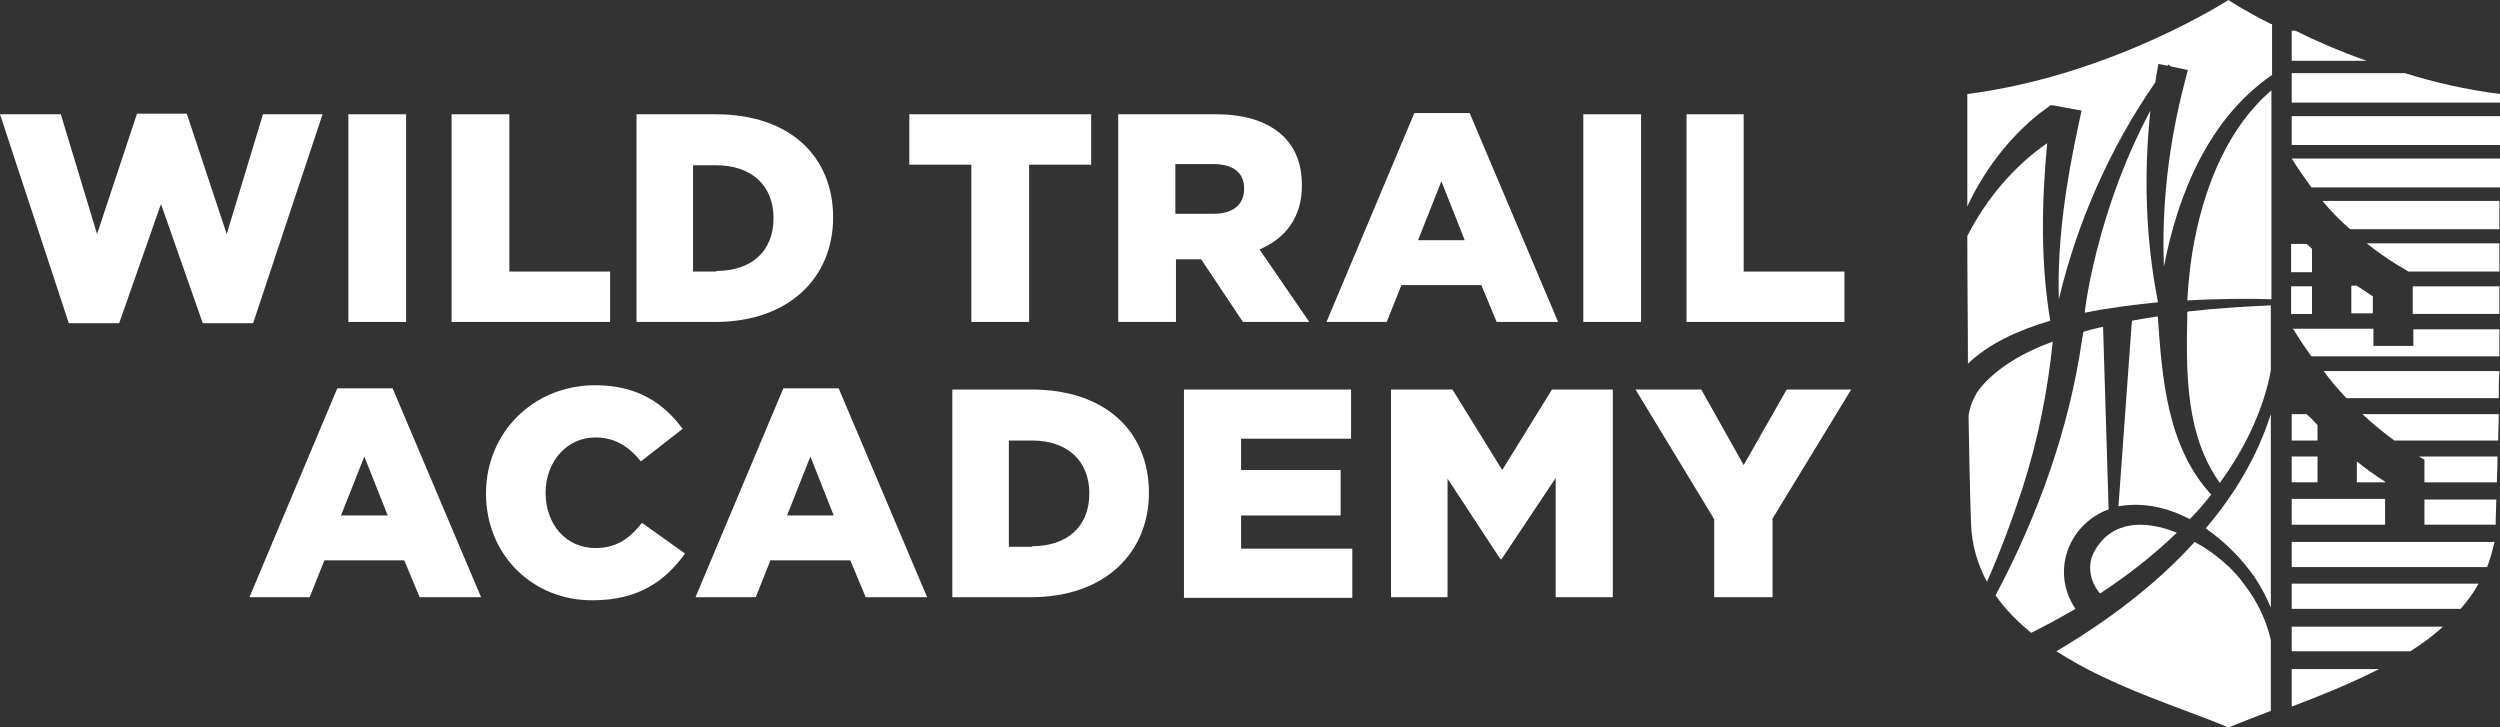 <?xml version="1.0" encoding="UTF-8"?> <!-- Generator: Adobe Illustrator 26.0.2, SVG Export Plug-In . SVG Version: 6.00 Build 0) --> <svg xmlns="http://www.w3.org/2000/svg" xmlns:xlink="http://www.w3.org/1999/xlink" id="Layer_1" x="0px" y="0px" viewBox="0 0 406.9 118.4" style="enable-background:new 0 0 406.9 118.4;" xml:space="preserve"><rect x="0" y="0" width="406.9" height="118.4" fill="#333333" stroke="none"/> <style type="text/css"> .st0{fill:#FFFFFF;} </style> <g> <g> <path class="st0" d="M0,18.6h9.9l5.9,19.5l6.5-19.6h8.1l6.5,19.6l5.9-19.5h9.7l-11.3,34H33l-6.8-19.4l-6.8,19.4h-8.2L0,18.6z"></path> <path class="st0" d="M56.7,18.6h9.4v33.8h-9.4V18.6z"></path> <path class="st0" d="M73.5,18.6h9.4v25.6h16.4v8.2H73.5V18.6z"></path> <path class="st0" d="M103.5,18.6h13c12.1,0,19.1,6.9,19.1,16.8c0,9.7-7.1,17-19.2,17h-12.8V18.6z M116.6,44.1 c5.6,0,9.3-3.1,9.3-8.6c0-5.4-3.7-8.6-9.3-8.6h-3.8v17.3H116.6z"></path> <path class="st0" d="M158.1,26.8H148v-8.2h29.6v8.2h-10.1v25.6h-9.4V26.8z"></path> <path class="st0" d="M181.9,18.6h16c5.2,0,8.7,1.4,11,3.6c2,2,3,4.6,3,8c0,5.2-2.7,8.6-6.9,10.4l8.1,11.8h-10.8l-6.8-10.2h-4.1 v10.2h-9.4V18.6z M197.5,34.8c3.2,0,5-1.5,5-4.1c0-2.7-1.9-4-5.1-4h-6.1v8.1H197.5z"></path> <path class="st0" d="M230.2,18.4h9l14.4,34h-10l-2.5-6h-13l-2.4,6h-9.8L230.2,18.4z M238.4,39.1l-3.8-9.6l-3.8,9.6H238.4z"></path> <path class="st0" d="M257.7,18.6h9.4v33.8h-9.4V18.6z"></path> <path class="st0" d="M274.4,18.6h9.4v25.6h16.4v8.2h-25.7V18.6z"></path> <path class="st0" d="M54.9,63.2h9l14.4,34h-10l-2.5-6h-13l-2.4,6h-9.8L54.9,63.2z M63.1,83.9l-3.8-9.6l-3.8,9.6H63.1z"></path> <path class="st0" d="M79.1,80.3c0-9.8,7.6-17.6,17.8-17.6c6.9,0,11.2,3,14.2,7.1l-6.8,5.3c-1.9-2.4-4.2-3.9-7.4-3.9 c-4.7,0-8.1,4-8.1,9c0,5.1,3.3,9,8.1,9c3.5,0,5.6-1.6,7.6-4.1l7,5c-3.2,4.4-7.5,7.6-15,7.6C86.9,97.8,79.1,90.5,79.1,80.3z"></path> <path class="st0" d="M127.5,63.2h9l14.4,34h-10l-2.5-6h-13l-2.4,6h-9.8L127.5,63.2z M135.7,83.9l-3.8-9.6l-3.8,9.6H135.7z"></path> <path class="st0" d="M154.9,63.4h13c12.1,0,19.1,6.9,19.1,16.8c0,9.7-7.1,17-19.2,17h-12.8V63.4z M168,88.9c5.6,0,9.3-3.1,9.3-8.6 c0-5.4-3.7-8.6-9.3-8.6h-3.8v17.3H168z"></path> <path class="st0" d="M192.7,63.4h27.2v8h-17.9v5.1h16.2v7.4h-16.2v5.4h18.1v8h-27.4V63.4z"></path> <path class="st0" d="M226.5,63.4h9.9l8.1,13.1l8.1-13.1h9.9v33.8h-9.3V77.8L244.4,91h-0.2l-8.6-13.1v19.3h-9.2V63.4z"></path> <path class="st0" d="M279,84.5l-12.8-21.1h10.7l6.9,12.3l7-12.3h10.5l-12.8,21v12.8H279V84.5z"></path> </g> <g> <path class="st0" d="M340.9,89.7c-1.3,2.3-0.7,5,0.9,6.9c4.4-2.9,8.7-6.2,12.5-9.9C349.1,84.6,343.7,84.7,340.9,89.7z"></path> <path class="st0" d="M334.1,55.6c-4.9,1.8-9.2,4.3-12,7.8c-0.9,1.3-1.5,2.8-1.7,4.3c0.1,5.8,0.2,11.6,0.4,17.4 c0.1,3.6,1.1,6.8,2.6,9.6c2.2-5,4.1-10.1,5.8-15.3C331.7,71.6,333.3,63.6,334.1,55.6z"></path> <path class="st0" d="M367,94c1,1.5,1.9,3.2,2.6,4.9v-3.9h0v-2.8h0v-4.1h0v-2.8h0v-4.2h0v-2.7h0v-4.2h0v-2.6h0v-4.2 c-2.2,6.9-5.9,13.1-10.6,18.6C362.2,88.2,365,91.1,367,94z"></path> <path class="st0" d="M341.2,41.1c-0.8,3.2-1.5,6.5-1.9,9.8c3.9-0.8,8-1.3,11.9-1.7l0-0.2c-2-10.2-2.3-20.7-1.2-31 C346.1,25.3,343.2,33.1,341.2,41.1z"></path> <path class="st0" d="M333.2,23.3c-5.5,3.8-9.9,9.1-13,15.1c0,7.3,0.1,14.2,0.1,20.8c3.3-3.2,8-5.4,13.4-7 C332.1,42.7,332.3,32.9,333.2,23.3z"></path> <path class="st0" d="M343.2,82.9l-0.9-29.6l0-0.1c-1.1,0.2-2.2,0.5-3.2,0.8l-0.2,1.1c-2.1,14.7-7.2,28.8-14.1,41.8 c1.6,2.3,3.6,4.3,5.8,6.1c2.4-1.2,4.8-2.5,7.2-3.9C333.8,93.2,336.5,85.4,343.2,82.9z"></path> <path class="st0" d="M357.3,38.5c-0.7,3.4-1.1,6.9-1.3,10.4c5.2-0.3,10-0.3,13.7-0.2v-2.1h0v-2.4h0v-4.6h0v-2.3h0v-4.6h0v-2.2h0 v-4.7h0v-2.2h0v-4.7h0v-2.1h0v-2.1C362.8,20.6,359.1,29.7,357.3,38.5z"></path> <path class="st0" d="M356,50.8l0,0.8c-0.2,9.4-0.2,19.3,5.3,27c3.5-4.8,6.3-10.2,7.8-16c0.2-0.8,0.4-1.6,0.5-2.4v-2.4h0v-4.4h0 v-2.4h0v-1.3c-4.5,0.2-9,0.5-13.5,1C356.1,50.8,356,50.8,356,50.8z"></path> <path class="st0" d="M369.6,3.9c-4.4-2.2-6.9-3.9-6.9-3.9s-19,12.3-42.5,15.3c0,6.4,0,12.5,0,18.3c2.7-5.8,6.7-11.1,11.7-15.1 c0,0,1.9-1.4,1.9-1.4l0.1,0.1c0,0,0-0.1,0-0.1c0,0,4.9,0.9,4.9,0.9l-0.5,2.3c-2,9.3-3.5,18.9-3.2,28.4c3-12.6,8.3-24.6,15.7-35.3 c0-0.2,0.1-0.5,0.1-0.7l0.4-2.3l1.5,0.3c0.1-0.1,0.1-0.2,0.1-0.2l0.4,0.3l2.8,0.6l-0.6,2.3c-2.5,9.7-3.7,19.7-3.3,29.7 c2.3-12,7.4-24.2,17.6-31.2V12h0V9.9h0V5h0V3.9z"></path> <path class="st0" d="M357.2,88.2c-6.4,7.1-14.4,13-22.5,17.8c9.3,6,21,9.4,28,12.4c2-0.8,4.3-1.7,6.9-2.7v-6.8h0V106h0v-1.8 c-0.7-3.2-2.2-6.3-4.2-8.9C363.7,92.8,360.7,90.1,357.2,88.2z"></path> <path class="st0" d="M359.9,80.5c-7.2-7.8-8-19-8.7-29c-1.4,0.2-2.7,0.4-4.2,0.7l-0.1,1.2l-2.1,29c4.1-0.7,8,0.2,11.6,2.1 C357.7,83.2,358.8,81.9,359.9,80.5z"></path> <path class="st0" d="M373,99.1h27.5c1.1-1.3,2.1-2.6,2.9-4.1H373V99.1z"></path> <path class="st0" d="M388.2,78.4c-1.6-1-3.1-2.1-4.6-3.3v3.4h4.6V78.4z"></path> <path class="st0" d="M392.8,56.3h-6.5v-2.8h-13.1l0.2,0.3c0,0,1,1.7,2.8,4.2h30.6c0-1.5,0-2.9,0-4.4h-14V56.3z"></path> <path class="st0" d="M394.6,74.8v3.7h11.8c0-1.4,0.1-2.8,0.1-4.2h-12.8L394.6,74.8z"></path> <path class="st0" d="M394.6,85.4h11.6c0-0.1,0-0.2,0-0.3c0-1.3,0.1-2.6,0.1-3.8h-11.7V85.4z"></path> <path class="st0" d="M381.9,64.8h24.8c0-1.4,0-2.9,0.1-4.4h-28.6C379.2,61.8,380.5,63.3,381.9,64.8z"></path> <path class="st0" d="M389.7,71.7h16.9c0-1.4,0.1-2.9,0.1-4.3h-22.2C386.1,68.9,387.8,70.3,389.7,71.7z"></path> <path class="st0" d="M373,92.3h31.8c0.5-1.3,0.9-2.7,1.2-4.1h-33V92.3z"></path> <path class="st0" d="M375.4,67.4H373v4.3h4.2v-2.5C376.6,68.5,376,67.9,375.4,67.4z"></path> <rect x="373" y="74.3" class="st0" width="4.2" height="4.2"></rect> <rect x="372.9" y="46.6" class="st0" width="3.4" height="4.5"></rect> <path class="st0" d="M373,106h19.3c1.9-1.2,3.7-2.5,5.3-4H373V106z"></path> <rect x="373" y="81.2" class="st0" width="15.2" height="4.2"></rect> <path class="st0" d="M373.6,5H373v4.9h12.2C380.7,8.3,376.8,6.6,373.6,5z"></path> <path class="st0" d="M392.8,51.1h14c0-1.5,0-3,0-4.5h-14.1V51.1z"></path> <path class="st0" d="M376.3,40.5c-0.3-0.3-0.6-0.6-0.9-0.8h-2.5v4.6h3.4V40.5z"></path> <path class="st0" d="M376.2,30.5h30.7c0-1.5,0-3.1,0-4.7H373C374,27.4,375.1,29,376.2,30.5z"></path> <path class="st0" d="M406.9,18.9H373v4.7h33.9C406.9,22.1,406.9,20.5,406.9,18.9z"></path> <path class="st0" d="M406.9,15.3c-5.5-0.7-10.7-1.9-15.5-3.4H373v4.8h33.9C406.9,16.3,406.9,15.8,406.9,15.3z"></path> <path class="st0" d="M390,43l2,1.2h14.8c0-1.5,0-3,0-4.6h-21.6C386.8,40.9,388.4,42,390,43z"></path> <path class="st0" d="M386.3,48.3c-0.9-0.6-1.8-1.2-2.7-1.8h-0.9v4.5h3.5V48.3z"></path> <path class="st0" d="M373,115c4.5-1.7,9.5-3.7,14.2-6.1H373V115z"></path> <path class="st0" d="M382.5,37.3h24.3c0-1.5,0-3.1,0-4.6h-28.8C379.4,34.4,380.9,35.9,382.5,37.3z"></path> </g> </g> </svg> 